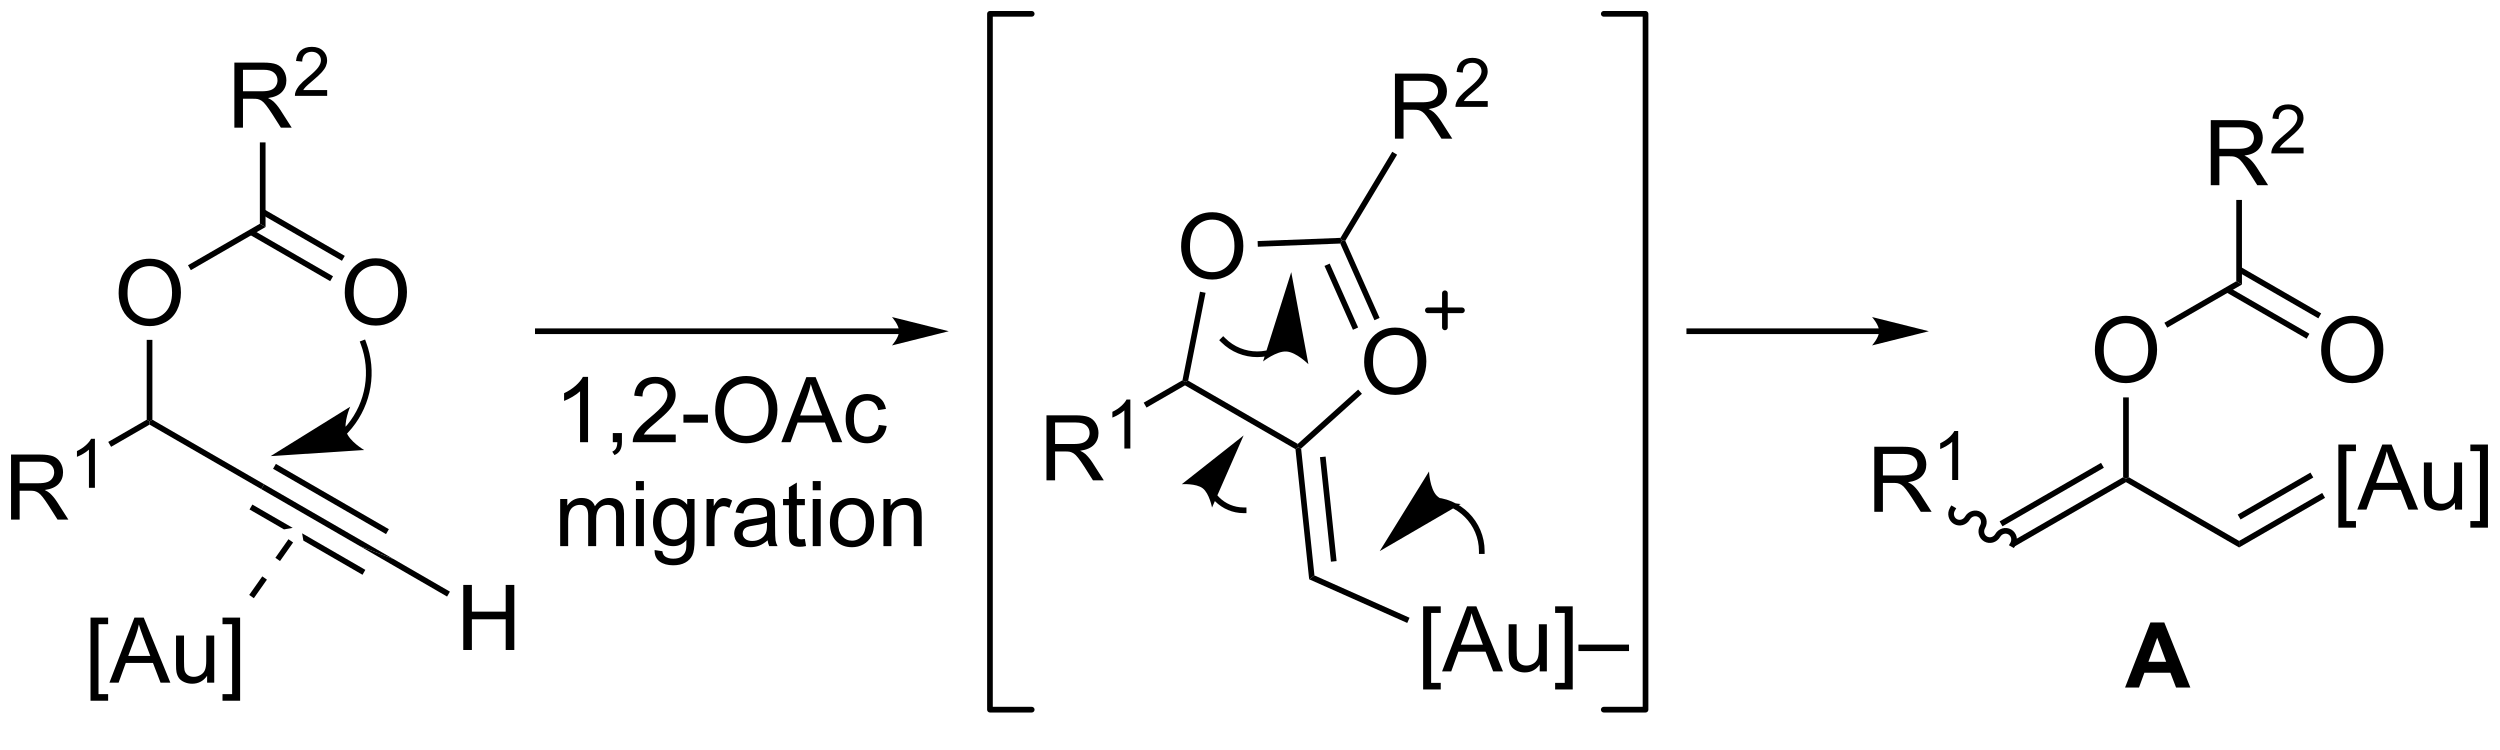 <?xml version="1.0" encoding="UTF-8"?>
<!DOCTYPE svg PUBLIC '-//W3C//DTD SVG 1.0//EN'
          'http://www.w3.org/TR/2001/REC-SVG-20010904/DTD/svg10.dtd'>
<svg stroke-dasharray="none" shape-rendering="auto" xmlns="http://www.w3.org/2000/svg" font-family="'Dialog'" text-rendering="auto" width="90" fill-opacity="1" color-interpolation="auto" color-rendering="auto" preserveAspectRatio="xMidYMid meet" font-size="12px" viewBox="0 0 90 27" fill="black" xmlns:xlink="http://www.w3.org/1999/xlink" stroke="black" image-rendering="auto" stroke-miterlimit="10" stroke-linecap="square" stroke-linejoin="miter" font-style="normal" stroke-width="1" height="27" stroke-dashoffset="0" font-weight="normal" stroke-opacity="1"
><!--Generated by the Batik Graphics2D SVG Generator--><defs id="genericDefs"
  /><g
  ><defs id="defs1"
    ><clipPath clipPathUnits="userSpaceOnUse" id="clipPath1"
      ><path d="M3.005 0.646 L229.257 0.646 L229.257 66.157 L3.005 66.157 L3.005 0.646 Z"
      /></clipPath
      ><clipPath clipPathUnits="userSpaceOnUse" id="clipPath2"
      ><path d="M1.134 9.055 L1.134 72.745 L221.095 72.745 L221.095 9.055 Z"
      /></clipPath
    ></defs
    ><g transform="scale(0.398,0.398) translate(-3.005,-0.646) matrix(1.029,0,0,1.029,1.839,-8.668)"
    ><path d="M11.561 34.831 Q11.561 33.404 12.327 32.599 Q13.093 31.792 14.304 31.792 Q15.095 31.792 15.731 32.172 Q16.369 32.55 16.702 33.227 Q17.038 33.904 17.038 34.763 Q17.038 35.636 16.686 36.323 Q16.335 37.011 15.689 37.365 Q15.046 37.719 14.298 37.719 Q13.491 37.719 12.853 37.328 Q12.218 36.935 11.889 36.261 Q11.561 35.583 11.561 34.831 ZM12.343 34.841 Q12.343 35.878 12.897 36.474 Q13.455 37.068 14.296 37.068 Q15.15 37.068 15.702 36.466 Q16.257 35.865 16.257 34.761 Q16.257 34.06 16.02 33.539 Q15.783 33.018 15.327 32.732 Q14.874 32.443 14.306 32.443 Q13.502 32.443 12.921 32.998 Q12.343 33.55 12.343 34.841 Z" stroke="none" clip-path="url(#clipPath2)"
    /></g
    ><g transform="matrix(0.409,0,0,0.409,-0.464,-3.705)"
    ><path d="M17.931 32.837 L17.681 32.404 L24.008 28.751 L24.508 29.039 Z" stroke="none" clip-path="url(#clipPath2)"
    /></g
    ><g transform="matrix(0.409,0,0,0.409,-0.464,-3.705)"
    ><path d="M14.048 38.971 L14.548 38.971 L14.548 46.001 L14.298 46.145 L14.048 46.001 Z" stroke="none" clip-path="url(#clipPath2)"
    /></g
    ><g transform="matrix(0.409,0,0,0.409,-0.464,-3.705)"
    ><path d="M2.106 54.795 L2.106 49.068 L4.645 49.068 Q5.411 49.068 5.809 49.222 Q6.208 49.376 6.445 49.766 Q6.684 50.157 6.684 50.631 Q6.684 51.24 6.288 51.66 Q5.895 52.076 5.07 52.188 Q5.372 52.334 5.528 52.475 Q5.859 52.779 6.155 53.235 L7.153 54.795 L6.2 54.795 L5.442 53.602 Q5.109 53.087 4.893 52.813 Q4.679 52.54 4.51 52.43 Q4.34 52.321 4.163 52.279 Q4.036 52.251 3.741 52.251 L2.864 52.251 L2.864 54.795 L2.106 54.795 ZM2.864 51.594 L4.491 51.594 Q5.012 51.594 5.304 51.488 Q5.598 51.381 5.749 51.144 Q5.903 50.907 5.903 50.631 Q5.903 50.225 5.606 49.964 Q5.312 49.701 4.676 49.701 L2.864 49.701 L2.864 51.594 Z" stroke="none" clip-path="url(#clipPath2)"
    /></g
    ><g transform="matrix(0.409,0,0,0.409,-0.464,-3.705)"
    ><path d="M9.489 51.995 L8.962 51.995 L8.962 48.634 Q8.771 48.815 8.462 48.997 Q8.153 49.178 7.907 49.27 L7.907 48.761 Q8.349 48.551 8.679 48.257 Q9.011 47.96 9.15 47.682 L9.489 47.682 L9.489 51.995 Z" stroke="none" clip-path="url(#clipPath2)"
    /></g
    ><g transform="matrix(0.409,0,0,0.409,-0.464,-3.705)"
    ><path d="M14.048 46.001 L14.298 46.145 L14.298 46.434 L10.912 48.388 L10.662 47.955 Z" stroke="none" clip-path="url(#clipPath2)"
    /></g
    ><g transform="matrix(0.409,0,0,0.409,-0.464,-3.705)"
    ><path d="M14.298 46.434 L14.298 46.145 L14.548 46.001 L24.381 51.678 L24.134 52.112 Z" stroke="none" clip-path="url(#clipPath2)"
    /></g
    ><g transform="matrix(0.409,0,0,0.409,-0.464,-3.705)"
    ><path d="M23.348 53.469 L23.098 53.902 L26.131 55.655 L26.131 55.655 L26.899 55.522 L26.899 55.522 L23.348 53.469 ZM25.418 49.889 L25.168 50.321 L35.112 56.071 L35.362 55.639 L25.418 49.889 ZM24.381 51.678 L24.134 52.112 L32.829 57.14 L35.754 58.254 L24.381 51.678 ZM27.726 56 L27.837 56.642 L27.837 56.642 L33.042 59.651 L33.292 59.218 L27.726 56 Z" stroke="none" clip-path="url(#clipPath2)"
    /></g
    ><g transform="matrix(0.409,0,0,0.409,-0.464,-3.705)"
    ><path d="M41.911 66.27 L41.911 60.543 L42.669 60.543 L42.669 62.895 L45.646 62.895 L45.646 60.543 L46.404 60.543 L46.404 66.27 L45.646 66.27 L45.646 63.569 L42.669 63.569 L42.669 66.27 L41.911 66.27 Z" stroke="none" clip-path="url(#clipPath2)"
    /></g
    ><g transform="matrix(0.409,0,0,0.409,-0.464,-3.705)"
    ><path d="M32.829 57.14 L35.754 58.254 L40.737 61.135 L40.486 61.568 Z" stroke="none" clip-path="url(#clipPath2)"
    /></g
    ><g transform="matrix(0.409,0,0,0.409,-0.464,-3.705)"
    ><path d="M21.763 20.295 L21.763 14.568 L24.302 14.568 Q25.067 14.568 25.466 14.722 Q25.864 14.876 26.101 15.266 Q26.341 15.657 26.341 16.131 Q26.341 16.74 25.945 17.16 Q25.552 17.576 24.726 17.688 Q25.028 17.834 25.185 17.975 Q25.515 18.279 25.812 18.735 L26.81 20.295 L25.857 20.295 L25.099 19.102 Q24.765 18.587 24.549 18.313 Q24.336 18.04 24.166 17.93 Q23.997 17.821 23.82 17.779 Q23.692 17.751 23.398 17.751 L22.521 17.751 L22.521 20.295 L21.763 20.295 ZM22.521 17.094 L24.148 17.094 Q24.669 17.094 24.961 16.988 Q25.255 16.881 25.406 16.644 Q25.56 16.407 25.56 16.131 Q25.56 15.725 25.263 15.464 Q24.968 15.201 24.333 15.201 L22.521 15.201 L22.521 17.094 Z" stroke="none" clip-path="url(#clipPath2)"
    /></g
    ><g transform="matrix(0.409,0,0,0.409,-0.464,-3.705)"
    ><path d="M29.931 16.987 L29.931 17.495 L27.092 17.495 Q27.086 17.303 27.154 17.128 Q27.262 16.839 27.5 16.557 Q27.74 16.276 28.191 15.907 Q28.89 15.333 29.137 14.997 Q29.383 14.661 29.383 14.362 Q29.383 14.05 29.158 13.835 Q28.935 13.618 28.574 13.618 Q28.193 13.618 27.965 13.847 Q27.736 14.075 27.734 14.479 L27.191 14.425 Q27.248 13.817 27.611 13.501 Q27.974 13.182 28.586 13.182 Q29.205 13.182 29.564 13.526 Q29.926 13.868 29.926 14.374 Q29.926 14.632 29.82 14.882 Q29.715 15.13 29.469 15.405 Q29.224 15.68 28.656 16.161 Q28.181 16.559 28.047 16.702 Q27.912 16.845 27.824 16.987 L29.931 16.987 Z" stroke="none" clip-path="url(#clipPath2)"
    /></g
    ><g transform="matrix(0.409,0,0,0.409,-0.464,-3.705)"
    ><path d="M24.508 29.039 L24.008 28.751 L24.008 21.595 L24.508 21.595 Z" stroke="none" clip-path="url(#clipPath2)"
    /></g
    ><g transform="matrix(0.409,0,0,0.409,-0.464,-3.705)"
    ><path d="M31.48 34.831 Q31.48 33.404 32.245 32.599 Q33.011 31.792 34.222 31.792 Q35.014 31.792 35.649 32.172 Q36.287 32.55 36.62 33.227 Q36.956 33.904 36.956 34.763 Q36.956 35.636 36.605 36.323 Q36.253 37.011 35.608 37.365 Q34.964 37.719 34.217 37.719 Q33.41 37.719 32.772 37.328 Q32.136 36.935 31.808 36.261 Q31.48 35.583 31.48 34.831 ZM32.261 34.841 Q32.261 35.878 32.816 36.474 Q33.373 37.068 34.214 37.068 Q35.069 37.068 35.62 36.466 Q36.175 35.865 36.175 34.761 Q36.175 34.06 35.938 33.539 Q35.701 33.018 35.245 32.732 Q34.792 32.443 34.225 32.443 Q33.42 32.443 32.839 32.998 Q32.261 33.55 32.261 34.841 Z" stroke="none" clip-path="url(#clipPath2)"
    /></g
    ><g transform="matrix(0.409,0,0,0.409,-0.464,-3.705)"
    ><path d="M23.098 29.709 L30.197 33.808 L30.447 33.375 L23.348 29.276 ZM24.133 27.916 L31.232 32.015 L31.482 31.582 L24.383 27.483 Z" stroke="none" clip-path="url(#clipPath2)"
    /></g
    ><g transform="matrix(0.409,0,0,0.409,-0.464,-3.705)"
    ><path d="M9.102 70.737 L9.102 63.419 L10.652 63.419 L10.652 64 L9.805 64 L9.805 70.154 L10.652 70.154 L10.652 70.737 L9.102 70.737 ZM10.767 69.146 L12.968 63.419 L13.786 63.419 L16.129 69.146 L15.265 69.146 L14.598 67.411 L12.202 67.411 L11.575 69.146 L10.767 69.146 ZM12.421 66.794 L14.364 66.794 L13.765 65.208 Q13.491 64.484 13.358 64.021 Q13.249 64.57 13.051 65.115 L12.421 66.794 ZM19.364 69.146 L19.364 68.536 Q18.879 69.24 18.046 69.24 Q17.679 69.24 17.361 69.099 Q17.043 68.958 16.887 68.745 Q16.733 68.531 16.671 68.224 Q16.629 68.016 16.629 67.568 L16.629 64.997 L17.332 64.997 L17.332 67.297 Q17.332 67.849 17.374 68.039 Q17.442 68.318 17.655 68.477 Q17.872 68.633 18.187 68.633 Q18.504 68.633 18.78 68.471 Q19.059 68.31 19.174 68.031 Q19.288 67.75 19.288 67.219 L19.288 64.997 L19.991 64.997 L19.991 69.146 L19.364 69.146 ZM22.269 70.737 L20.719 70.737 L20.719 70.154 L21.566 70.154 L21.566 64 L20.719 64 L20.719 63.419 L22.269 63.419 L22.269 70.737 Z" stroke="none" clip-path="url(#clipPath2)"
    /></g
    ><g transform="matrix(0.409,0,0,0.409,-0.464,-3.705)"
    ><path d="M26.524 56.52 L25.372 58.155 L25.781 58.443 L26.933 56.808 ZM24.221 59.79 L23.069 61.425 L23.477 61.713 L24.629 60.078 Z" stroke="none" clip-path="url(#clipPath2)"
    /></g
    ><g transform="matrix(0.409,0,0,0.409,-0.464,-3.705)"
    ><path d="M80.269 37.964 L48.475 37.964 L48.225 37.964 L48.225 38.464 L48.475 38.464 L80.269 38.464 L80.519 38.464 L80.519 37.964 L80.269 37.964 ZM84.644 38.214 L79.644 36.964 C79.644 36.964 80.269 37.668 80.269 38.214 C80.269 38.761 79.644 39.464 79.644 39.464 Z" stroke="none" clip-path="url(#clipPath2)"
    /></g
    ><g transform="matrix(0.409,0,0,0.409,-0.464,-3.705)"
    ><path d="M178.426 57.175 L178.176 56.742 L188.011 51.064 L188.261 51.209 L188.261 51.497 ZM177.391 55.383 L186.316 50.23 L186.066 49.797 L177.141 54.95 Z" stroke="none" clip-path="url(#clipPath2)"
    /></g
    ><g transform="matrix(0.409,0,0,0.409,-0.464,-3.705)"
    ><path d="M188.261 51.497 L188.261 51.209 L188.511 51.064 L198.22 56.67 L198.22 57.247 Z" stroke="none" clip-path="url(#clipPath2)"
    /></g
    ><g transform="matrix(0.409,0,0,0.409,-0.464,-3.705)"
    ><path d="M166.109 54.109 L166.109 48.382 L168.648 48.382 Q169.414 48.382 169.812 48.536 Q170.21 48.689 170.447 49.08 Q170.687 49.471 170.687 49.945 Q170.687 50.554 170.291 50.973 Q169.898 51.39 169.072 51.502 Q169.375 51.648 169.531 51.788 Q169.862 52.093 170.158 52.549 L171.156 54.109 L170.203 54.109 L169.445 52.916 Q169.112 52.4 168.895 52.127 Q168.682 51.853 168.513 51.744 Q168.343 51.635 168.166 51.593 Q168.039 51.564 167.744 51.564 L166.867 51.564 L166.867 54.109 L166.109 54.109 ZM166.867 50.908 L168.494 50.908 Q169.015 50.908 169.307 50.801 Q169.601 50.695 169.752 50.458 Q169.906 50.221 169.906 49.945 Q169.906 49.538 169.609 49.278 Q169.315 49.015 168.679 49.015 L166.867 49.015 L166.867 50.908 Z" stroke="none" clip-path="url(#clipPath2)"
    /></g
    ><g transform="matrix(0.409,0,0,0.409,-0.464,-3.705)"
    ><path d="M173.492 51.309 L172.965 51.309 L172.965 47.947 Q172.774 48.129 172.465 48.311 Q172.156 48.492 171.91 48.584 L171.91 48.074 Q172.352 47.865 172.682 47.57 Q173.014 47.273 173.153 46.996 L173.492 46.996 L173.492 51.309 Z" stroke="none" clip-path="url(#clipPath2)"
    /></g
    ><g transform="matrix(0.409,0,0,0.409,-0.464,-3.705)"
    ><path d="M178.518 57.084 C178.808 56.581 178.648 55.946 178.161 55.665 C177.674 55.384 177.044 55.563 176.755 56.066 C176.603 56.329 176.279 56.426 176.031 56.283 C175.783 56.14 175.706 55.811 175.857 55.548 C176.147 55.045 175.988 54.41 175.501 54.129 C175.014 53.848 174.384 54.028 174.094 54.53 C173.942 54.793 173.618 54.89 173.37 54.747 C173.123 54.604 173.045 54.275 173.197 54.012 L173.322 53.795 L172.889 53.545 L172.764 53.762 C172.474 54.264 172.634 54.899 173.121 55.18 C173.608 55.461 174.237 55.282 174.527 54.78 C174.679 54.517 175.003 54.419 175.251 54.562 C175.499 54.706 175.576 55.035 175.424 55.298 C175.134 55.8 175.294 56.435 175.781 56.716 C176.268 56.997 176.898 56.818 177.188 56.316 C177.34 56.053 177.664 55.955 177.911 56.098 C178.159 56.242 178.237 56.571 178.085 56.834 L177.96 57.05 L178.393 57.3 L178.518 57.084 Z" stroke="none" clip-path="url(#clipPath2)"
    /></g
    ><g transform="matrix(0.409,0,0,0.409,-0.464,-3.705)"
    ><path d="M185.524 39.895 Q185.524 38.468 186.289 37.663 Q187.055 36.856 188.266 36.856 Q189.058 36.856 189.693 37.236 Q190.331 37.613 190.664 38.291 Q191 38.968 191 39.827 Q191 40.699 190.649 41.387 Q190.297 42.074 189.651 42.428 Q189.008 42.783 188.261 42.783 Q187.453 42.783 186.815 42.392 Q186.18 41.999 185.852 41.324 Q185.524 40.647 185.524 39.895 ZM186.305 39.905 Q186.305 40.941 186.86 41.538 Q187.417 42.132 188.258 42.132 Q189.112 42.132 189.664 41.53 Q190.219 40.928 190.219 39.824 Q190.219 39.124 189.982 38.603 Q189.745 38.082 189.289 37.796 Q188.836 37.507 188.268 37.507 Q187.464 37.507 186.883 38.061 Q186.305 38.613 186.305 39.905 Z" stroke="none" clip-path="url(#clipPath2)"
    /></g
    ><g transform="matrix(0.409,0,0,0.409,-0.464,-3.705)"
    ><path d="M188.511 51.064 L188.261 51.209 L188.011 51.064 L188.011 44.035 L188.511 44.035 Z" stroke="none" clip-path="url(#clipPath2)"
    /></g
    ><g transform="matrix(0.409,0,0,0.409,-0.464,-3.705)"
    ><path d="M206.956 55.503 L206.956 48.186 L208.505 48.186 L208.505 48.767 L207.659 48.767 L207.659 54.92 L208.505 54.92 L208.505 55.503 L206.956 55.503 ZM208.621 53.912 L210.822 48.186 L211.64 48.186 L213.983 53.912 L213.119 53.912 L212.452 52.178 L210.056 52.178 L209.429 53.912 L208.621 53.912 ZM210.275 51.561 L212.218 51.561 L211.619 49.975 Q211.345 49.251 211.213 48.787 Q211.103 49.337 210.905 49.881 L210.275 51.561 ZM217.218 53.912 L217.218 53.303 Q216.733 54.006 215.9 54.006 Q215.533 54.006 215.215 53.865 Q214.897 53.725 214.741 53.511 Q214.588 53.298 214.525 52.99 Q214.483 52.782 214.483 52.334 L214.483 49.764 L215.186 49.764 L215.186 52.063 Q215.186 52.615 215.228 52.806 Q215.296 53.084 215.509 53.243 Q215.726 53.399 216.041 53.399 Q216.358 53.399 216.634 53.238 Q216.913 53.076 217.028 52.798 Q217.142 52.517 217.142 51.985 L217.142 49.764 L217.845 49.764 L217.845 53.912 L217.218 53.912 ZM220.123 55.503 L218.573 55.503 L218.573 54.92 L219.419 54.92 L219.419 48.767 L218.573 48.767 L218.573 48.186 L220.123 48.186 L220.123 55.503 Z" stroke="none" clip-path="url(#clipPath2)"
    /></g
    ><g transform="matrix(0.409,0,0,0.409,-0.464,-3.705)"
    ><path d="M198.22 57.247 L198.22 56.67 L205.534 52.447 L205.784 52.88 ZM198.345 54.785 L204.749 51.088 L204.499 50.655 L198.095 54.352 Z" stroke="none" clip-path="url(#clipPath2)"
    /></g
    ><g transform="matrix(0.409,0,0,0.409,-0.464,-3.705)"
    ><path d="M31.594 47.309 L31.597 47.307 L31.608 47.296 C31.616 47.288 31.623 47.281 31.63 47.273 C31.645 47.258 31.66 47.243 31.675 47.227 C31.704 47.197 31.733 47.166 31.763 47.136 C31.879 47.011 31.992 46.883 32.101 46.751 C32.971 45.691 33.526 44.439 33.743 43.13 C33.96 41.822 33.838 40.458 33.355 39.174 L33.267 38.94 L32.799 39.116 L32.887 39.35 C33.339 40.551 33.452 41.827 33.25 43.049 C33.047 44.271 32.529 45.442 31.714 46.434 C31.613 46.557 31.507 46.677 31.398 46.793 C31.371 46.822 31.344 46.851 31.316 46.879 C31.302 46.893 31.288 46.907 31.274 46.922 C31.267 46.929 31.26 46.936 31.253 46.943 L31.243 46.953 L31.24 46.956 L31.064 47.133 L31.417 47.486 L31.594 47.309 ZM24.953 49.206 L33.181 48.667 C33.181 48.667 31.885 47.901 31.618 47.068 C31.351 46.235 31.96 44.858 31.96 44.858 Z" stroke="none" clip-path="url(#clipPath2)"
    /></g
    ><g transform="matrix(0.409,0,0,0.409,-0.464,-3.705)"
    ><path d="M52.894 47.981 L52.191 47.981 L52.191 43.499 Q51.936 43.741 51.525 43.984 Q51.113 44.226 50.785 44.348 L50.785 43.669 Q51.373 43.39 51.813 42.997 Q52.256 42.601 52.441 42.231 L52.894 42.231 L52.894 47.981 ZM55.073 47.981 L55.073 47.179 L55.875 47.179 L55.875 47.981 Q55.875 48.424 55.718 48.694 Q55.562 48.965 55.221 49.114 L55.026 48.814 Q55.25 48.715 55.354 48.525 Q55.461 48.338 55.471 47.981 L55.073 47.981 ZM60.613 47.304 L60.613 47.981 L56.827 47.981 Q56.819 47.726 56.91 47.491 Q57.053 47.106 57.371 46.731 Q57.691 46.356 58.293 45.864 Q59.225 45.098 59.553 44.65 Q59.881 44.202 59.881 43.804 Q59.881 43.387 59.582 43.101 Q59.285 42.812 58.803 42.812 Q58.295 42.812 57.991 43.116 Q57.686 43.421 57.683 43.96 L56.959 43.887 Q57.035 43.077 57.519 42.656 Q58.004 42.231 58.819 42.231 Q59.644 42.231 60.123 42.689 Q60.605 43.145 60.605 43.819 Q60.605 44.163 60.465 44.497 Q60.324 44.827 59.996 45.194 Q59.67 45.562 58.913 46.202 Q58.28 46.734 58.1 46.924 Q57.92 47.114 57.803 47.304 L60.613 47.304 ZM61.289 46.262 L61.289 45.554 L63.448 45.554 L63.448 46.262 L61.289 46.262 ZM64.086 45.192 Q64.086 43.765 64.851 42.96 Q65.617 42.153 66.828 42.153 Q67.62 42.153 68.255 42.533 Q68.893 42.911 69.226 43.588 Q69.562 44.265 69.562 45.124 Q69.562 45.997 69.211 46.684 Q68.859 47.372 68.213 47.726 Q67.57 48.08 66.823 48.08 Q66.015 48.08 65.377 47.689 Q64.742 47.296 64.414 46.622 Q64.086 45.944 64.086 45.192 ZM64.867 45.202 Q64.867 46.239 65.422 46.835 Q65.979 47.429 66.82 47.429 Q67.674 47.429 68.226 46.827 Q68.781 46.226 68.781 45.122 Q68.781 44.421 68.544 43.9 Q68.307 43.379 67.851 43.093 Q67.398 42.804 66.831 42.804 Q66.026 42.804 65.445 43.359 Q64.867 43.911 64.867 45.202 ZM69.907 47.981 L72.108 42.254 L72.925 42.254 L75.269 47.981 L74.405 47.981 L73.738 46.247 L71.342 46.247 L70.715 47.981 L69.907 47.981 ZM71.561 45.629 L73.504 45.629 L72.905 44.044 Q72.631 43.319 72.498 42.856 Q72.389 43.406 72.191 43.95 L71.561 45.629 ZM78.491 46.46 L79.183 46.551 Q79.069 47.265 78.603 47.671 Q78.136 48.075 77.457 48.075 Q76.605 48.075 76.087 47.517 Q75.569 46.96 75.569 45.921 Q75.569 45.249 75.79 44.747 Q76.014 44.241 76.47 43.991 Q76.925 43.739 77.459 43.739 Q78.136 43.739 78.566 44.08 Q78.996 44.421 79.116 45.051 L78.433 45.156 Q78.334 44.739 78.087 44.528 Q77.84 44.317 77.488 44.317 Q76.957 44.317 76.623 44.697 Q76.293 45.077 76.293 45.903 Q76.293 46.739 76.613 47.119 Q76.933 47.497 77.449 47.497 Q77.863 47.497 78.139 47.244 Q78.418 46.989 78.491 46.46 Z" stroke="none" clip-path="url(#clipPath2)"
    /></g
    ><g transform="matrix(0.409,0,0,0.409,-0.464,-3.705)"
    ><path d="M50.441 57.131 L50.441 52.983 L51.069 52.983 L51.069 53.563 Q51.264 53.259 51.587 53.074 Q51.913 52.889 52.327 52.889 Q52.788 52.889 53.082 53.081 Q53.379 53.272 53.498 53.615 Q53.991 52.889 54.78 52.889 Q55.397 52.889 55.728 53.23 Q56.061 53.571 56.061 54.282 L56.061 57.131 L55.363 57.131 L55.363 54.516 Q55.363 54.094 55.293 53.91 Q55.225 53.725 55.045 53.613 Q54.866 53.498 54.623 53.498 Q54.186 53.498 53.897 53.79 Q53.608 54.079 53.608 54.719 L53.608 57.131 L52.905 57.131 L52.905 54.436 Q52.905 53.967 52.733 53.733 Q52.561 53.498 52.17 53.498 Q51.873 53.498 51.621 53.654 Q51.371 53.811 51.256 54.113 Q51.144 54.412 51.144 54.977 L51.144 57.131 L50.441 57.131 ZM57.108 52.212 L57.108 51.404 L57.811 51.404 L57.811 52.212 L57.108 52.212 ZM57.108 57.131 L57.108 52.983 L57.811 52.983 L57.811 57.131 L57.108 57.131 ZM58.752 57.475 L59.437 57.576 Q59.479 57.894 59.674 58.037 Q59.937 58.233 60.39 58.233 Q60.877 58.233 61.143 58.037 Q61.409 57.842 61.502 57.49 Q61.557 57.277 61.554 56.587 Q61.093 57.131 60.406 57.131 Q59.549 57.131 59.081 56.514 Q58.612 55.897 58.612 55.032 Q58.612 54.438 58.825 53.938 Q59.041 53.436 59.45 53.162 Q59.859 52.889 60.409 52.889 Q61.143 52.889 61.62 53.483 L61.62 52.983 L62.268 52.983 L62.268 56.569 Q62.268 57.537 62.07 57.941 Q61.875 58.347 61.445 58.581 Q61.018 58.816 60.393 58.816 Q59.651 58.816 59.192 58.48 Q58.737 58.147 58.752 57.475 ZM59.336 54.983 Q59.336 55.798 59.659 56.173 Q59.984 56.548 60.471 56.548 Q60.956 56.548 61.284 56.175 Q61.612 55.803 61.612 55.006 Q61.612 54.243 61.273 53.858 Q60.937 53.469 60.461 53.469 Q59.992 53.469 59.664 53.852 Q59.336 54.233 59.336 54.983 ZM63.324 57.131 L63.324 52.983 L63.957 52.983 L63.957 53.61 Q64.199 53.17 64.402 53.029 Q64.608 52.889 64.855 52.889 Q65.209 52.889 65.577 53.115 L65.334 53.766 Q65.077 53.615 64.819 53.615 Q64.59 53.615 64.405 53.753 Q64.222 53.891 64.144 54.139 Q64.027 54.514 64.027 54.959 L64.027 57.131 L63.324 57.131 ZM68.702 56.618 Q68.311 56.951 67.949 57.089 Q67.59 57.225 67.175 57.225 Q66.491 57.225 66.123 56.891 Q65.756 56.556 65.756 56.037 Q65.756 55.733 65.894 55.48 Q66.035 55.227 66.259 55.076 Q66.483 54.923 66.764 54.844 Q66.972 54.79 67.389 54.74 Q68.241 54.639 68.644 54.498 Q68.647 54.352 68.647 54.313 Q68.647 53.884 68.449 53.709 Q68.178 53.469 67.647 53.469 Q67.152 53.469 66.915 53.644 Q66.678 53.819 66.566 54.259 L65.879 54.165 Q65.972 53.725 66.186 53.454 Q66.402 53.181 66.808 53.035 Q67.215 52.889 67.748 52.889 Q68.28 52.889 68.61 53.014 Q68.944 53.139 69.1 53.329 Q69.256 53.516 69.319 53.806 Q69.355 53.985 69.355 54.454 L69.355 55.391 Q69.355 56.373 69.4 56.634 Q69.444 56.891 69.577 57.131 L68.842 57.131 Q68.733 56.912 68.702 56.618 ZM68.644 55.048 Q68.261 55.204 67.496 55.313 Q67.061 55.376 66.881 55.454 Q66.702 55.532 66.603 55.683 Q66.506 55.834 66.506 56.016 Q66.506 56.298 66.72 56.485 Q66.933 56.673 67.342 56.673 Q67.748 56.673 68.064 56.496 Q68.381 56.319 68.53 56.009 Q68.644 55.772 68.644 55.306 L68.644 55.048 ZM71.979 56.501 L72.081 57.123 Q71.784 57.186 71.549 57.186 Q71.166 57.186 70.956 57.066 Q70.745 56.944 70.659 56.746 Q70.573 56.548 70.573 55.915 L70.573 53.529 L70.057 53.529 L70.057 52.983 L70.573 52.983 L70.573 51.954 L71.273 51.532 L71.273 52.983 L71.979 52.983 L71.979 53.529 L71.273 53.529 L71.273 55.954 Q71.273 56.256 71.31 56.342 Q71.346 56.428 71.429 56.48 Q71.515 56.529 71.672 56.529 Q71.789 56.529 71.979 56.501 ZM72.67 52.212 L72.67 51.404 L73.373 51.404 L73.373 52.212 L72.67 52.212 ZM72.67 57.131 L72.67 52.983 L73.373 52.983 L73.373 57.131 L72.67 57.131 ZM74.182 55.056 Q74.182 53.904 74.823 53.35 Q75.359 52.889 76.127 52.889 Q76.984 52.889 77.526 53.449 Q78.07 54.009 78.07 54.998 Q78.07 55.798 77.828 56.259 Q77.588 56.717 77.13 56.972 Q76.672 57.225 76.127 57.225 Q75.258 57.225 74.719 56.667 Q74.182 56.108 74.182 55.056 ZM74.906 55.056 Q74.906 55.852 75.252 56.251 Q75.601 56.647 76.127 56.647 Q76.651 56.647 76.997 56.248 Q77.346 55.85 77.346 55.032 Q77.346 54.264 76.997 53.868 Q76.648 53.469 76.127 53.469 Q75.601 53.469 75.252 53.865 Q74.906 54.259 74.906 55.056 ZM78.894 57.131 L78.894 52.983 L79.527 52.983 L79.527 53.571 Q79.983 52.889 80.847 52.889 Q81.222 52.889 81.535 53.024 Q81.85 53.157 82.006 53.376 Q82.162 53.594 82.225 53.897 Q82.264 54.092 82.264 54.579 L82.264 57.131 L81.561 57.131 L81.561 54.608 Q81.561 54.178 81.478 53.964 Q81.397 53.751 81.189 53.626 Q80.98 53.498 80.699 53.498 Q80.248 53.498 79.923 53.785 Q79.597 54.069 79.597 54.865 L79.597 57.131 L78.894 57.131 Z" stroke="none" clip-path="url(#clipPath2)"
    /></g
    ><g transform="matrix(0.409,0,0,0.409,-0.464,-3.705)"
    ><path d="M193.929 69.576 L192.671 69.576 L192.171 68.274 L189.882 68.274 L189.408 69.576 L188.181 69.576 L190.413 63.849 L191.635 63.849 L193.929 69.576 ZM191.799 67.31 L191.01 65.185 L190.236 67.31 L191.799 67.31 Z" stroke="none" clip-path="url(#clipPath2)"
    /></g
    ><g transform="matrix(0.409,0,0,0.409,-0.464,-3.705)"
    ><path d="M105.096 30.777 Q105.096 29.35 105.862 28.545 Q106.627 27.738 107.838 27.738 Q108.63 27.738 109.265 28.118 Q109.903 28.496 110.237 29.173 Q110.573 29.85 110.573 30.709 Q110.573 31.582 110.221 32.269 Q109.87 32.957 109.224 33.311 Q108.58 33.665 107.833 33.665 Q107.026 33.665 106.388 33.275 Q105.752 32.881 105.424 32.207 Q105.096 31.53 105.096 30.777 ZM105.877 30.788 Q105.877 31.824 106.432 32.42 Q106.989 33.014 107.83 33.014 Q108.685 33.014 109.237 32.413 Q109.791 31.811 109.791 30.707 Q109.791 30.006 109.554 29.485 Q109.317 28.965 108.862 28.678 Q108.409 28.389 107.841 28.389 Q107.036 28.389 106.455 28.944 Q105.877 29.496 105.877 30.788 Z" stroke="none" clip-path="url(#clipPath2)"
    /></g
    ><g transform="matrix(0.409,0,0,0.409,-0.464,-3.705)"
    ><path d="M106.758 34.734 L107.248 34.831 L105.717 42.563 L105.437 42.69 L105.214 42.53 Z" stroke="none" clip-path="url(#clipPath2)"
    /></g
    ><g transform="matrix(0.409,0,0,0.409,-0.464,-3.705)"
    ><path d="M93.245 51.34 L93.245 45.614 L95.784 45.614 Q96.549 45.614 96.948 45.767 Q97.346 45.921 97.583 46.312 Q97.823 46.702 97.823 47.176 Q97.823 47.785 97.427 48.205 Q97.034 48.621 96.208 48.733 Q96.51 48.879 96.667 49.02 Q96.997 49.325 97.294 49.78 L98.292 51.34 L97.338 51.34 L96.581 50.147 Q96.247 49.632 96.031 49.358 Q95.818 49.085 95.648 48.975 Q95.479 48.866 95.302 48.825 Q95.174 48.796 94.88 48.796 L94.002 48.796 L94.002 51.34 L93.245 51.34 ZM94.002 48.14 L95.63 48.14 Q96.151 48.14 96.443 48.033 Q96.737 47.926 96.888 47.689 Q97.042 47.452 97.042 47.176 Q97.042 46.77 96.745 46.509 Q96.45 46.246 95.815 46.246 L94.002 46.246 L94.002 48.14 Z" stroke="none" clip-path="url(#clipPath2)"
    /></g
    ><g transform="matrix(0.409,0,0,0.409,-0.464,-3.705)"
    ><path d="M100.628 48.54 L100.101 48.54 L100.101 45.179 Q99.909 45.36 99.601 45.542 Q99.292 45.724 99.046 45.816 L99.046 45.306 Q99.488 45.097 99.818 44.802 Q100.15 44.505 100.288 44.228 L100.628 44.228 L100.628 48.54 Z" stroke="none" clip-path="url(#clipPath2)"
    /></g
    ><g transform="matrix(0.409,0,0,0.409,-0.464,-3.705)"
    ><path d="M105.214 42.53 L105.437 42.69 L105.437 42.979 L102.051 44.934 L101.801 44.501 Z" stroke="none" clip-path="url(#clipPath2)"
    /></g
    ><g transform="matrix(0.409,0,0,0.409,-0.464,-3.705)"
    ><path d="M105.437 42.979 L105.437 42.69 L105.717 42.563 L115.364 48.133 L115.396 48.44 L115.161 48.593 Z" stroke="none" clip-path="url(#clipPath2)"
    /></g
    ><g transform="matrix(0.409,0,0,0.409,-0.464,-3.705)"
    ><path d="M121.206 40.931 Q121.206 39.504 121.971 38.699 Q122.737 37.892 123.948 37.892 Q124.74 37.892 125.375 38.272 Q126.013 38.65 126.346 39.327 Q126.682 40.004 126.682 40.863 Q126.682 41.736 126.331 42.423 Q125.979 43.111 125.333 43.465 Q124.69 43.819 123.943 43.819 Q123.135 43.819 122.497 43.428 Q121.862 43.035 121.534 42.361 Q121.206 41.684 121.206 40.931 ZM121.987 40.941 Q121.987 41.978 122.542 42.574 Q123.099 43.168 123.94 43.168 Q124.794 43.168 125.346 42.566 Q125.901 41.965 125.901 40.861 Q125.901 40.16 125.664 39.639 Q125.427 39.118 124.971 38.832 Q124.518 38.543 123.95 38.543 Q123.146 38.543 122.565 39.098 Q121.987 39.65 121.987 40.941 Z" stroke="none" clip-path="url(#clipPath2)"
    /></g
    ><g transform="matrix(0.409,0,0,0.409,-0.464,-3.705)"
    ><path d="M115.658 48.541 L115.396 48.44 L115.364 48.133 L120.678 43.349 L121.012 43.72 Z" stroke="none" clip-path="url(#clipPath2)"
    /></g
    ><g transform="matrix(0.409,0,0,0.409,-0.464,-3.705)"
    ><path d="M122.567 37.041 L122.111 37.245 L119.106 30.496 L119.265 30.239 L119.546 30.257 ZM120.676 37.883 L118.173 32.261 L117.716 32.464 L120.219 38.087 Z" stroke="none" clip-path="url(#clipPath2)"
    /></g
    ><g transform="matrix(0.409,0,0,0.409,-0.464,-3.705)"
    ><path d="M119.121 29.995 L119.265 30.239 L119.106 30.496 L111.848 30.778 L111.829 30.278 Z" stroke="none" clip-path="url(#clipPath2)"
    /></g
    ><g transform="matrix(0.409,0,0,0.409,-0.464,-3.705)"
    ><path d="M123.916 21.263 L123.916 15.536 L126.455 15.536 Q127.221 15.536 127.619 15.69 Q128.018 15.843 128.255 16.234 Q128.494 16.625 128.494 17.099 Q128.494 17.708 128.098 18.127 Q127.705 18.544 126.879 18.656 Q127.182 18.802 127.338 18.942 Q127.669 19.247 127.966 19.703 L128.963 21.263 L128.01 21.263 L127.252 20.07 Q126.919 19.554 126.703 19.281 Q126.489 19.007 126.32 18.898 Q126.15 18.789 125.973 18.747 Q125.846 18.718 125.551 18.718 L124.674 18.718 L124.674 21.263 L123.916 21.263 ZM124.674 18.062 L126.301 18.062 Q126.822 18.062 127.114 17.955 Q127.408 17.849 127.559 17.612 Q127.713 17.375 127.713 17.099 Q127.713 16.692 127.416 16.432 Q127.122 16.169 126.486 16.169 L124.674 16.169 L124.674 18.062 Z" stroke="none" clip-path="url(#clipPath2)"
    /></g
    ><g transform="matrix(0.409,0,0,0.409,-0.464,-3.705)"
    ><path d="M132.085 17.955 L132.085 18.463 L129.245 18.463 Q129.239 18.271 129.307 18.095 Q129.415 17.806 129.653 17.525 Q129.893 17.244 130.344 16.875 Q131.044 16.3 131.29 15.965 Q131.536 15.629 131.536 15.33 Q131.536 15.017 131.311 14.802 Q131.089 14.586 130.727 14.586 Q130.346 14.586 130.118 14.814 Q129.889 15.043 129.887 15.447 L129.344 15.392 Q129.401 14.785 129.764 14.469 Q130.127 14.15 130.739 14.15 Q131.358 14.15 131.717 14.494 Q132.079 14.836 132.079 15.341 Q132.079 15.599 131.973 15.849 Q131.868 16.097 131.622 16.373 Q131.377 16.648 130.809 17.129 Q130.335 17.527 130.2 17.67 Q130.065 17.812 129.977 17.955 L132.085 17.955 Z" stroke="none" clip-path="url(#clipPath2)"
    /></g
    ><g transform="matrix(0.409,0,0,0.409,-0.464,-3.705)"
    ><path d="M119.546 30.257 L119.265 30.239 L119.121 29.995 L123.68 22.417 L124.108 22.675 Z" stroke="none" clip-path="url(#clipPath2)"
    /></g
    ><g transform="matrix(0.409,0,0,0.409,-0.464,-3.705)"
    ><path d="M115.161 48.593 L115.396 48.44 L115.658 48.541 L116.832 59.707 L116.365 60.047 ZM117.317 49.299 L118.284 58.498 L118.781 58.446 L117.814 49.247 Z" stroke="none" clip-path="url(#clipPath2)"
    /></g
    ><g transform="matrix(0.409,0,0,0.409,-0.464,-3.705)"
    ><path d="M126.398 69.746 L126.398 62.428 L127.948 62.428 L127.948 63.009 L127.102 63.009 L127.102 69.162 L127.948 69.162 L127.948 69.746 L126.398 69.746 ZM128.064 68.155 L130.264 62.428 L131.082 62.428 L133.426 68.155 L132.561 68.155 L131.895 66.42 L129.499 66.42 L128.871 68.155 L128.064 68.155 ZM129.718 65.803 L131.66 65.803 L131.061 64.217 Q130.788 63.493 130.655 63.03 Q130.546 63.579 130.348 64.123 L129.718 65.803 ZM136.66 68.155 L136.66 67.545 Q136.176 68.248 135.343 68.248 Q134.975 68.248 134.658 68.108 Q134.34 67.967 134.184 67.754 Q134.03 67.54 133.968 67.233 Q133.926 67.024 133.926 66.576 L133.926 64.006 L134.629 64.006 L134.629 66.306 Q134.629 66.858 134.671 67.048 Q134.738 67.326 134.952 67.485 Q135.168 67.642 135.483 67.642 Q135.801 67.642 136.077 67.48 Q136.356 67.319 136.47 67.04 Q136.585 66.759 136.585 66.228 L136.585 64.006 L137.288 64.006 L137.288 68.155 L136.66 68.155 ZM139.565 69.746 L138.016 69.746 L138.016 69.162 L138.862 69.162 L138.862 63.009 L138.016 63.009 L138.016 62.428 L139.565 62.428 L139.565 69.746 ZM140.069 66.365 L140.069 65.798 L144.52 65.798 L144.52 66.365 L140.069 66.365 Z" stroke="none" clip-path="url(#clipPath2)"
    /></g
    ><g transform="matrix(0.409,0,0,0.409,-0.464,-3.705)"
    ><path d="M116.365 60.047 L116.832 59.707 L125.203 63.434 L124.999 63.891 Z" stroke="none" clip-path="url(#clipPath2)"
    /></g
    ><g stroke-width="0.5" transform="matrix(0.409,0,0,0.409,-0.464,-3.705)" stroke-linejoin="round" stroke-linecap="round"
    ><path fill="none" d="M126.814 36.373 L129.814 36.373 M128.314 34.873 L128.314 37.873" clip-path="url(#clipPath2)"
    /></g
    ><g stroke-width="0.5" transform="matrix(0.409,0,0,0.409,-0.464,-3.705)" stroke-linejoin="round" stroke-linecap="round"
    ><path fill="none" d="M142.298 71.523 L145.973 71.523 L145.973 10.277 L142.298 10.277" clip-path="url(#clipPath2)"
    /></g
    ><g transform="matrix(0.409,0,0,0.409,-0.464,-3.705)"
    ><path d="M166.536 37.964 L149.824 37.964 L149.574 37.964 L149.574 38.464 L149.824 38.464 L166.536 38.464 L166.786 38.464 L166.786 37.964 L166.536 37.964 ZM170.911 38.214 L165.911 36.964 C165.911 36.964 166.536 37.668 166.536 38.214 C166.536 38.761 165.911 39.464 165.911 39.464 Z" stroke="none" clip-path="url(#clipPath2)"
    /></g
    ><g transform="matrix(0.409,0,0,0.409,-0.464,-3.705)"
    ><path d="M127.185 53.327 L127.192 53.327 L127.206 53.328 L127.234 53.329 C127.251 53.329 127.269 53.33 127.287 53.331 C127.36 53.335 127.431 53.34 127.503 53.347 C127.645 53.362 127.786 53.384 127.924 53.412 C128.2 53.468 128.466 53.552 128.72 53.659 C129.227 53.874 129.685 54.185 130.068 54.568 C130.834 55.334 131.311 56.394 131.311 57.568 L131.311 57.818 L131.811 57.818 L131.811 57.568 C131.811 56.261 131.282 55.074 130.422 54.215 C129.993 53.785 129.482 53.438 128.915 53.198 C128.631 53.078 128.333 52.985 128.024 52.922 C127.87 52.89 127.713 52.866 127.553 52.85 C127.474 52.842 127.393 52.836 127.312 52.832 C127.292 52.831 127.272 52.83 127.252 52.829 L127.222 52.828 L127.207 52.828 L127.199 52.827 L126.949 52.821 L126.935 53.32 L127.185 53.327 ZM122.576 57.568 L129.705 53.422 C129.705 53.422 128.204 53.313 127.594 52.686 C126.984 52.059 126.916 50.556 126.916 50.556 Z" stroke="none" clip-path="url(#clipPath2)"
    /></g
    ><g transform="matrix(0.409,0,0,0.409,-0.464,-3.705)"
    ><path d="M107.167 51.574 L107.167 51.576 L107.17 51.586 L107.176 51.607 C107.18 51.622 107.183 51.636 107.188 51.65 C107.195 51.678 107.204 51.706 107.212 51.733 C107.247 51.845 107.287 51.953 107.332 52.059 C107.511 52.483 107.77 52.865 108.091 53.186 C108.734 53.829 109.621 54.224 110.597 54.224 L110.847 54.224 L110.847 53.724 L110.597 53.724 C109.754 53.724 108.994 53.382 108.445 52.832 C108.17 52.557 107.946 52.229 107.792 51.865 C107.754 51.774 107.719 51.68 107.69 51.585 C107.683 51.561 107.675 51.538 107.669 51.514 C107.665 51.502 107.662 51.489 107.659 51.477 L107.653 51.458 L107.651 51.45 L107.651 51.449 L107.588 51.207 L107.104 51.332 L107.167 51.574 ZM110.597 47.386 L105.156 51.678 C105.156 51.678 106.418 51.591 107 52.041 C107.582 52.49 107.816 53.734 107.816 53.734 Z" stroke="none" clip-path="url(#clipPath2)"
    /></g
    ><g transform="matrix(0.409,0,0,0.409,-0.464,-3.705)"
    ><path d="M114.249 39.146 L114.249 39.147 L114.246 39.148 L114.241 39.152 L114.231 39.16 C114.205 39.18 114.178 39.2 114.151 39.22 C114.098 39.26 114.043 39.298 113.988 39.334 C113.767 39.48 113.535 39.602 113.295 39.699 C112.815 39.893 112.305 39.991 111.795 39.991 C110.778 39.991 109.757 39.603 108.977 38.823 L108.8 38.647 L108.447 39 L108.624 39.177 C109.498 40.051 110.645 40.491 111.795 40.491 C112.37 40.491 112.943 40.381 113.483 40.162 C113.753 40.053 114.015 39.916 114.263 39.752 C114.326 39.71 114.387 39.668 114.448 39.623 C114.478 39.601 114.508 39.578 114.538 39.555 L114.548 39.547 L114.554 39.542 L114.557 39.54 L114.558 39.539 L114.755 39.385 L114.446 38.992 L114.249 39.146 ZM114.79 33.011 L112.307 40.874 C112.307 40.874 113.49 39.944 114.364 39.998 C115.237 40.051 116.299 41.117 116.299 41.117 Z" stroke="none" clip-path="url(#clipPath2)"
    /></g
    ><g transform="matrix(0.409,0,0,0.409,-0.464,-3.705)"
    ><path d="M191.893 37.9 L191.643 37.467 L197.97 33.814 L198.47 34.103 Z" stroke="none" clip-path="url(#clipPath2)"
    /></g
    ><g transform="matrix(0.409,0,0,0.409,-0.464,-3.705)"
    ><path d="M205.442 39.895 Q205.442 38.468 206.208 37.663 Q206.974 36.856 208.184 36.856 Q208.976 36.856 209.612 37.236 Q210.25 37.613 210.583 38.291 Q210.919 38.968 210.919 39.827 Q210.919 40.699 210.567 41.387 Q210.216 42.074 209.57 42.428 Q208.927 42.783 208.179 42.783 Q207.372 42.783 206.734 42.392 Q206.099 41.999 205.77 41.324 Q205.442 40.647 205.442 39.895 ZM206.224 39.905 Q206.224 40.941 206.778 41.538 Q207.335 42.132 208.177 42.132 Q209.031 42.132 209.583 41.53 Q210.137 40.928 210.137 39.824 Q210.137 39.124 209.901 38.603 Q209.664 38.082 209.208 37.796 Q208.755 37.507 208.187 37.507 Q207.382 37.507 206.802 38.061 Q206.224 38.613 206.224 39.905 Z" stroke="none" clip-path="url(#clipPath2)"
    /></g
    ><g transform="matrix(0.409,0,0,0.409,-0.464,-3.705)"
    ><path d="M197.06 34.773 L204.159 38.872 L204.409 38.439 L197.31 34.34 ZM198.095 32.98 L205.194 37.079 L205.444 36.646 L198.345 32.547 Z" stroke="none" clip-path="url(#clipPath2)"
    /></g
    ><g transform="matrix(0.409,0,0,0.409,-0.464,-3.705)"
    ><path d="M195.725 25.359 L195.725 19.632 L198.264 19.632 Q199.03 19.632 199.428 19.786 Q199.827 19.939 200.064 20.33 Q200.303 20.721 200.303 21.195 Q200.303 21.804 199.907 22.223 Q199.514 22.64 198.689 22.752 Q198.991 22.898 199.147 23.038 Q199.478 23.343 199.775 23.799 L200.772 25.359 L199.819 25.359 L199.061 24.166 Q198.728 23.65 198.512 23.377 Q198.298 23.104 198.129 22.994 Q197.959 22.885 197.782 22.843 Q197.655 22.814 197.361 22.814 L196.483 22.814 L196.483 25.359 L195.725 25.359 ZM196.483 22.158 L198.111 22.158 Q198.631 22.158 198.923 22.051 Q199.217 21.945 199.368 21.708 Q199.522 21.471 199.522 21.195 Q199.522 20.788 199.225 20.528 Q198.931 20.265 198.295 20.265 L196.483 20.265 L196.483 22.158 Z" stroke="none" clip-path="url(#clipPath2)"
    /></g
    ><g transform="matrix(0.409,0,0,0.409,-0.464,-3.705)"
    ><path d="M203.894 22.051 L203.894 22.559 L201.054 22.559 Q201.048 22.367 201.116 22.192 Q201.224 21.902 201.462 21.621 Q201.702 21.34 202.153 20.971 Q202.853 20.397 203.099 20.061 Q203.345 19.725 203.345 19.426 Q203.345 19.113 203.12 18.898 Q202.898 18.682 202.536 18.682 Q202.155 18.682 201.927 18.91 Q201.698 19.139 201.696 19.543 L201.153 19.488 Q201.21 18.881 201.573 18.565 Q201.937 18.246 202.548 18.246 Q203.167 18.246 203.526 18.59 Q203.888 18.932 203.888 19.438 Q203.888 19.695 203.782 19.945 Q203.677 20.194 203.431 20.469 Q203.187 20.744 202.618 21.225 Q202.144 21.623 202.009 21.766 Q201.874 21.908 201.786 22.051 L203.894 22.051 Z" stroke="none" clip-path="url(#clipPath2)"
    /></g
    ><g transform="matrix(0.409,0,0,0.409,-0.464,-3.705)"
    ><path d="M198.47 34.103 L197.97 33.814 L197.97 26.659 L198.47 26.659 Z" stroke="none" clip-path="url(#clipPath2)"
    /></g
    ><g stroke-width="0.5" transform="matrix(0.409,0,0,0.409,-0.464,-3.705)" stroke-linejoin="round" stroke-linecap="round"
    ><path fill="none" d="M91.945 10.277 L88.27 10.277 L88.27 71.523 L91.945 71.523" clip-path="url(#clipPath2)"
    /></g
  ></g
></svg
>
